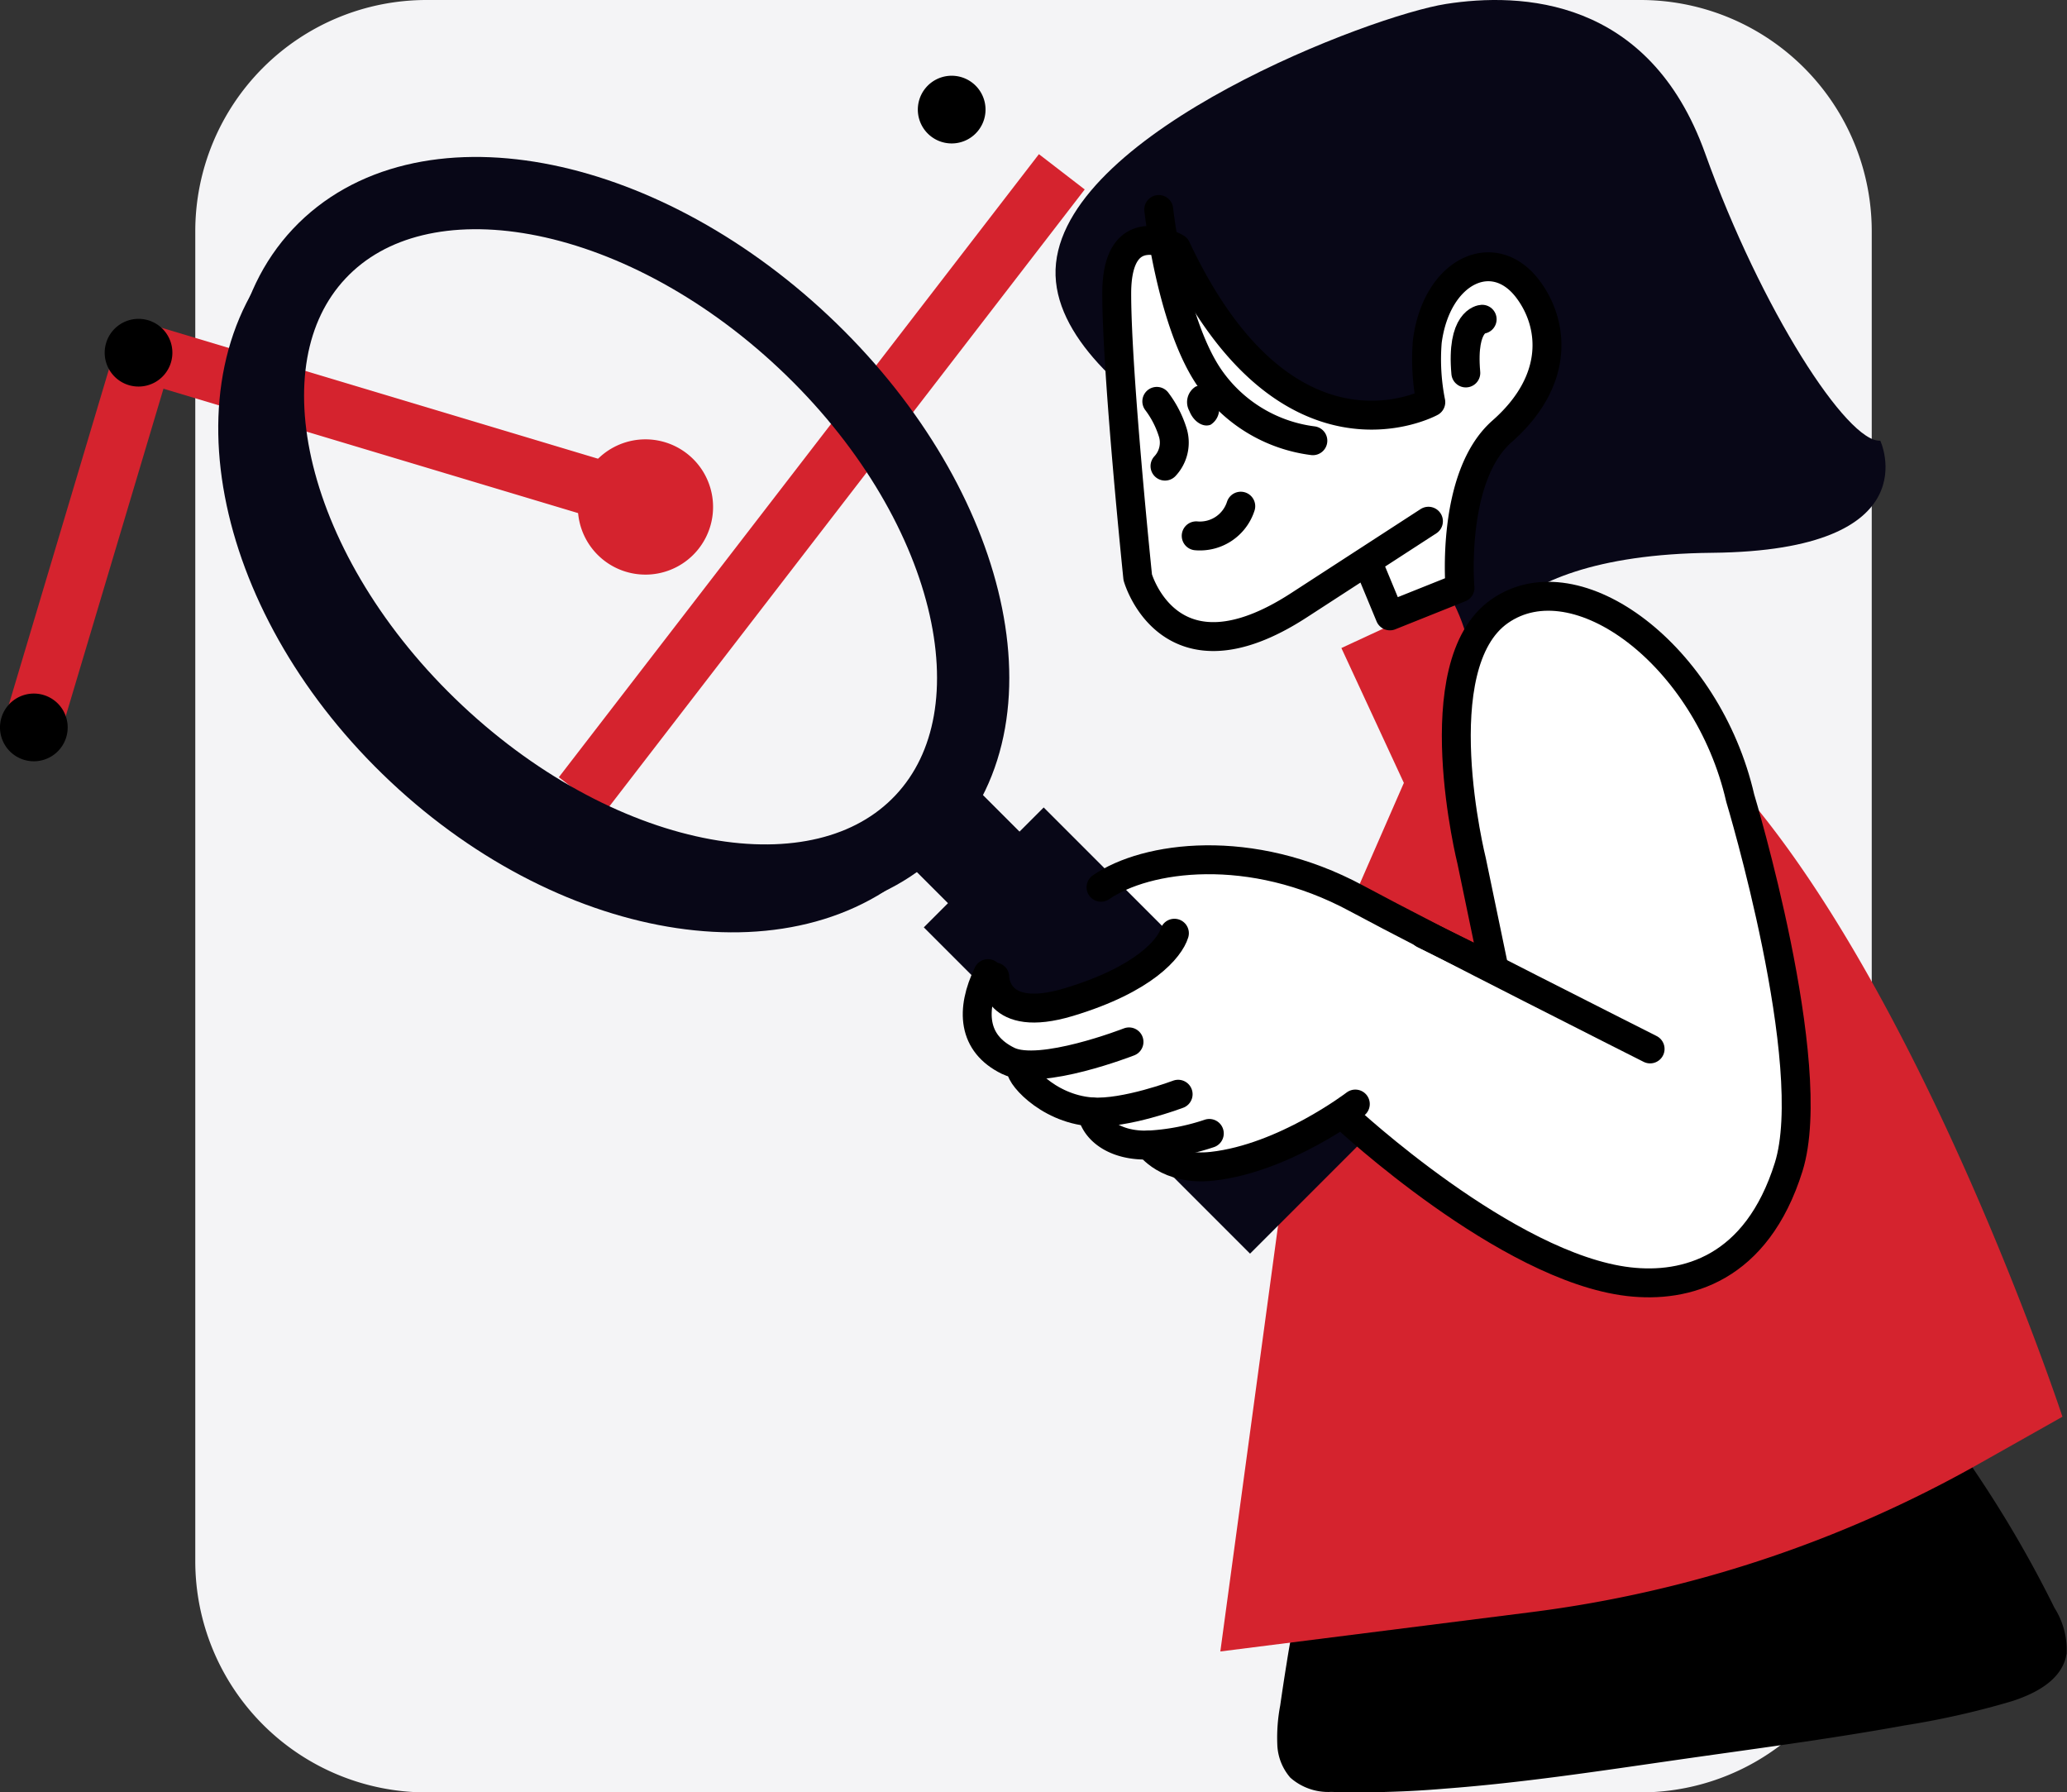 <?xml version="1.0" encoding="UTF-8" standalone="no"?>
<svg id="Group_8591" data-name="Group 8591" xmlns="http://www.w3.org/2000/svg" xmlns:xlink="http://www.w3.org/1999/xlink" width="143.023" height="124" viewBox="0 0 143.023 124">
  <rect x="0" y="0" width="143.023" height="124" fill="#333333" stroke="none"/>
  <defs>
    <clipPath id="clip-path">
      <rect id="Rectangle_6461" data-name="Rectangle 6461" width="143.023" height="124" fill="none"/>
    </clipPath>
  </defs>
  <path id="Path_33561" data-name="Path 33561" d="M16,0h84a16,16,0,0,1,16,16v92a16,16,0,0,1-16,16H16A16,16,0,0,1,0,108V16A16,16,0,0,1,16,0Z" transform="translate(13.512)" fill="#f4f4f6"/>
  <line id="Line_790" data-name="Line 790" x1="33.219" y2="43.105" transform="translate(40.252 11.886)" fill="none" stroke="#d5232e" stroke-miterlimit="10" stroke-width="4"/>
  <g id="Group_8592" data-name="Group 8592">
    <g id="Group_8591-2" data-name="Group 8591" clip-path="url(#clip-path)">
      <path id="Path_33561-2" data-name="Path 33561" d="M103.976,9.456a2.342,2.342,0,1,1-3.168-.968,2.342,2.342,0,0,1,3.168.968" transform="translate(-36.058 -2.974)"/>
      <line id="Line_791" data-name="Line 791" x1="34.313" y1="10.294" transform="translate(9.967 24.4)" fill="none" stroke="#d5232e" stroke-miterlimit="10" stroke-width="4"/>
      <line id="Line_792" data-name="Line 792" y1="25.544" x2="7.625" transform="translate(2.342 24.401)" fill="none" stroke="#d5232e" stroke-miterlimit="10" stroke-width="4"/>
      <path id="Path_33562" data-name="Path 33562" d="M193.155,167.408c-.287,1.762-2.1,2.717-3.782,3.259a57.683,57.683,0,0,1-7.415,1.673c-5.294.964-10.644,1.649-15.974,2.417-5.269.758-10.54,1.56-15.851,1.958a69.458,69.458,0,0,1-7.862.225,3.958,3.958,0,0,1-2.822-.986,3.686,3.686,0,0,1-.9-2.3,11.86,11.86,0,0,1,.2-2.687q.212-1.482.453-2.968a57.1,57.1,0,0,1,1.242-5.91,25.849,25.849,0,0,1,5.473-10.621.55.55,0,0,1,.23-.157,5.247,5.247,0,0,1,1.5-.992,12.832,12.832,0,0,1,2.777-.813c1.289-.251,2.58-.481,3.867-.721,2.6-.483,5.2-.987,7.814-1.425a77.342,77.342,0,0,1,7.858-.968,29.248,29.248,0,0,1,7.6.279c4.612.95,7.152,4.939,9.445,8.358q1.967,2.937,3.669,6.024.857,1.557,1.645,3.15a5.435,5.435,0,0,1,.841,3.206" transform="translate(-50.168 -52.974)"/>
      <rect id="Rectangle_6458" data-name="Rectangle 6458" width="13.979" height="16.438" transform="translate(92.815 44.831) rotate(-24.858)" fill="#d5232e"/>
      <path id="Path_33563" data-name="Path 33563" d="M132.382,140.857l5.014-36.978a57.914,57.914,0,0,1,4.323-15.417l4.231-9.681s8.46-12.906,21.654,1.521,23.047,44.316,23.047,44.316l-5.81,3.276a84.645,84.645,0,0,1-30.957,10.245Z" transform="translate(-47.943 -26.607)" fill="#d5232e"/>
      <path id="Path_33564" data-name="Path 33564" d="M124.607,90.266l-5.052-5.195a12.307,12.307,0,0,1,8.769-2.24c4.861.811,18.443,7.768,18.443,7.768S143.955,79.925,144,77.542s-.476-7.005.953-9.246,3.193-3.622,5.195-3.383,6.768,1.334,9.484,5.671a57.211,57.211,0,0,1,7.243,20.731c.954,7.816,1.382,14.63-2.287,17.68s-6.958,4.146-9.722,3.05-9.2-2.955-13.487-7.149a31.219,31.219,0,0,0-7.149-5.575Z" transform="translate(-43.297 -23.499)" fill="#fff"/>
      <path id="Path_33565" data-name="Path 33565" d="M65.314,31.478C76.829,42.3,80.072,57.549,72.559,65.548s-22.94,5.713-34.455-5.1S23.345,34.372,30.859,26.374,53.8,20.661,65.314,31.478Z" transform="translate(-9.709 -7.822)" fill="none" stroke="#080717" stroke-width="4"/>
      <path id="Path_33566" data-name="Path 33566" d="M66.131,31.24C77.646,42.057,81.31,56.863,74.316,64.308s-22,4.713-33.516-6.1S25.621,32.581,32.616,25.135,54.616,20.423,66.131,31.24Z" transform="translate(-10.527 -7.584)" fill="none" stroke="#080717" stroke-width="5"/>
      <rect id="Rectangle_6459" data-name="Rectangle 6459" width="6.731" height="26.925" transform="translate(67.457 64.155) rotate(-45)" fill="#080717"/>
      <rect id="Rectangle_6460" data-name="Rectangle 6460" width="6.731" height="26.925" transform="translate(67.457 64.155) rotate(-45)" fill="none" stroke="#080717" stroke-width="5"/>
      <line id="Line_793" data-name="Line 793" x1="4.207" y1="4.207" transform="translate(64.932 56.871)" fill="#080717"/>
      <line id="Line_794" data-name="Line 794" x1="4.207" y1="4.207" transform="translate(64.932 56.871)" fill="none" stroke="#080717" stroke-width="7"/>
      <path id="Path_33567" data-name="Path 33567" d="M133.764,35.335s-20.2-7.917-19.227-17.126S136.35,1.082,141.52.274s14.056-.485,17.934,10.34,9.856,20.035,12.118,19.873c0,0,3.562,7.605-11.633,7.756C143.62,38.4,143.3,46.16,143.3,46.16s-.161-8.24-9.533-10.825" transform="translate(-41.468 0)" fill="#080717"/>
      <path id="Path_33568" data-name="Path 33568" d="M138.673,48.738l1.373,3.312,4.847-1.939s-.662-7.683,2.909-10.825c4.039-3.555,3.587-7.47,1.777-9.856-2.362-3.114-6.309-1.262-6.947,3.635a15.171,15.171,0,0,0,.242,4.2S132.856,42.76,125.262,26.6c0,0-4.12-2.423-4.12,3.151s1.454,19.63,1.454,19.63,2.181,7.756,11.148,1.939l8.967-5.817" transform="translate(-43.872 -9.444)" fill="#fff"/>
      <path id="Path_33569" data-name="Path 33569" d="M138.673,48.738l1.373,3.312,4.847-1.939s-.662-7.683,2.909-10.825c4.039-3.555,3.587-7.47,1.777-9.856-2.362-3.114-6.309-1.262-6.947,3.635a15.171,15.171,0,0,0,.242,4.2S132.856,42.76,125.262,26.6c0,0-4.12-2.423-4.12,3.151s1.454,19.63,1.454,19.63,2.181,7.756,11.148,1.939l8.967-5.817" transform="translate(-43.872 -9.444)" fill="none" stroke="#000" stroke-linecap="round" stroke-linejoin="round" stroke-width="2"/>
      <path id="Path_33570" data-name="Path 33570" d="M160.116,34.626s-1.454.081-1.131,3.716" transform="translate(-57.56 -12.54)" fill="none" stroke="#000" stroke-linecap="round" stroke-linejoin="round" stroke-width="2"/>
      <path id="Path_33571" data-name="Path 33571" d="M146.016,100.734s11.129,10.376,19.559,11.355c3.951.459,8.853-.852,11.069-7.935s-3.354-25.525-3.354-25.525c-2.262-9.856-11.31-16.642-16.641-12.926s-1.939,17.288-1.939,17.288l1.546,7.435-4.861-2.383" transform="translate(-52.88 -23.421)" fill="none" stroke="#000" stroke-linecap="round" stroke-linejoin="round" stroke-width="2"/>
      <path id="Path_33572" data-name="Path 33572" d="M125.7,22.721s.829,7.55,3.393,11.472a10.257,10.257,0,0,0,7.271,4.524" transform="translate(-45.523 -8.228)" fill="none" stroke="#000" stroke-linecap="round" stroke-linejoin="round" stroke-width="2"/>
      <path id="Path_33573" data-name="Path 33573" d="M125.49,43.532a7.007,7.007,0,0,1,1.116,2.188,2.378,2.378,0,0,1-.549,2.291" transform="translate(-45.447 -15.765)" fill="none" stroke="#000" stroke-linecap="round" stroke-linejoin="round" stroke-width="2"/>
      <path id="Path_33574" data-name="Path 33574" d="M129.763,56.951a2.966,2.966,0,0,0,3.084-2.051" transform="translate(-46.994 -19.882)" fill="none" stroke="#000" stroke-linecap="round" stroke-linejoin="round" stroke-width="2"/>
      <path id="Path_33575" data-name="Path 33575" d="M128.951,43.592c.285.729.942,1.153,1.466.948a1.269,1.269,0,0,0,.433-1.692c-.285-.729-.941-1.153-1.466-.948a1.269,1.269,0,0,0-.433,1.692" transform="translate(-46.653 -15.156)"/>
      <path id="Path_33576" data-name="Path 33576" d="M157.429,106.337S142.2,98.666,137.1,95.915c-7.308-3.939-14.567-2.912-17.665-.762" transform="translate(-43.252 -33.771)" fill="none" stroke="#000" stroke-linecap="round" stroke-linejoin="round" stroke-width="2"/>
      <path id="Path_33577" data-name="Path 33577" d="M106.366,103.268c-.088-.147-1.213,2.4-.667,3.717,1.081,2.6,2.859,2.065,2.859,2.065a5.454,5.454,0,0,0,5.147,3.4c.35,0,.667,2.192,4.194,2.542.734.073,1.135,1.918,5.211,1.239a19.313,19.313,0,0,0,9.976-5.115l-12.391-13.09s-2.818,4.737-6.386,5.942c-4.988,1.684-6.99.889-7.942-.7" transform="translate(-38.225 -35.5)" fill="#fff"/>
      <path id="Path_33578" data-name="Path 33578" d="M107.914,104.245s-.02,3.284,5.122,1.736c5.274-1.588,6.99-3.749,7.307-4.765" transform="translate(-39.081 -36.655)" fill="none" stroke="#000" stroke-linecap="round" stroke-linejoin="round" stroke-width="2"/>
      <path id="Path_33579" data-name="Path 33579" d="M116.512,110.32s-6.141,2.4-8.36,1.314c-2.478-1.207-2.608-3.533-1.4-6.037" transform="translate(-38.392 -38.242)" fill="none" stroke="#000" stroke-linecap="round" stroke-linejoin="round" stroke-width="2"/>
      <path id="Path_33580" data-name="Path 33580" d="M121.641,117.642s-3.67,1.386-5.978,1.223c-3.176-.225-5.218-2.822-4.832-3.048" transform="translate(-40.121 -41.943)" fill="none" stroke="#000" stroke-linecap="round" stroke-linejoin="round" stroke-width="2"/>
      <path id="Path_33581" data-name="Path 33581" d="M126.567,122.086a15.755,15.755,0,0,1-4.154.8c-2.2.092-3.727-.919-3.98-2.288" transform="translate(-42.891 -43.674)" fill="none" stroke="#000" stroke-linecap="round" stroke-linejoin="round" stroke-width="2"/>
      <path id="Path_33582" data-name="Path 33582" d="M138.931,119.744s-4.893,3.749-9.907,4.305c-3.107.345-4.351-1.475-4.351-1.475" transform="translate(-45.151 -43.366)" fill="none" stroke="#000" stroke-linecap="round" stroke-linejoin="round" stroke-width="2"/>
      <path id="Path_33583" data-name="Path 33583" d="M71.493,50.136A4.679,4.679,0,1,1,65.165,48.2a4.68,4.68,0,0,1,6.328,1.934" transform="translate(-22.7 -17.258)" fill="#d5232e"/>
      <path id="Path_33584" data-name="Path 33584" d="M15.767,35.825a2.342,2.342,0,1,1-3.168-.968,2.342,2.342,0,0,1,3.168.968" transform="translate(-4.113 -12.524)"/>
      <path id="Path_33585" data-name="Path 33585" d="M4.41,76.47A2.342,2.342,0,1,1,1.242,75.5a2.342,2.342,0,0,1,3.168.968" transform="translate(0 -27.244)"/>
    </g>
  </g>
</svg>
